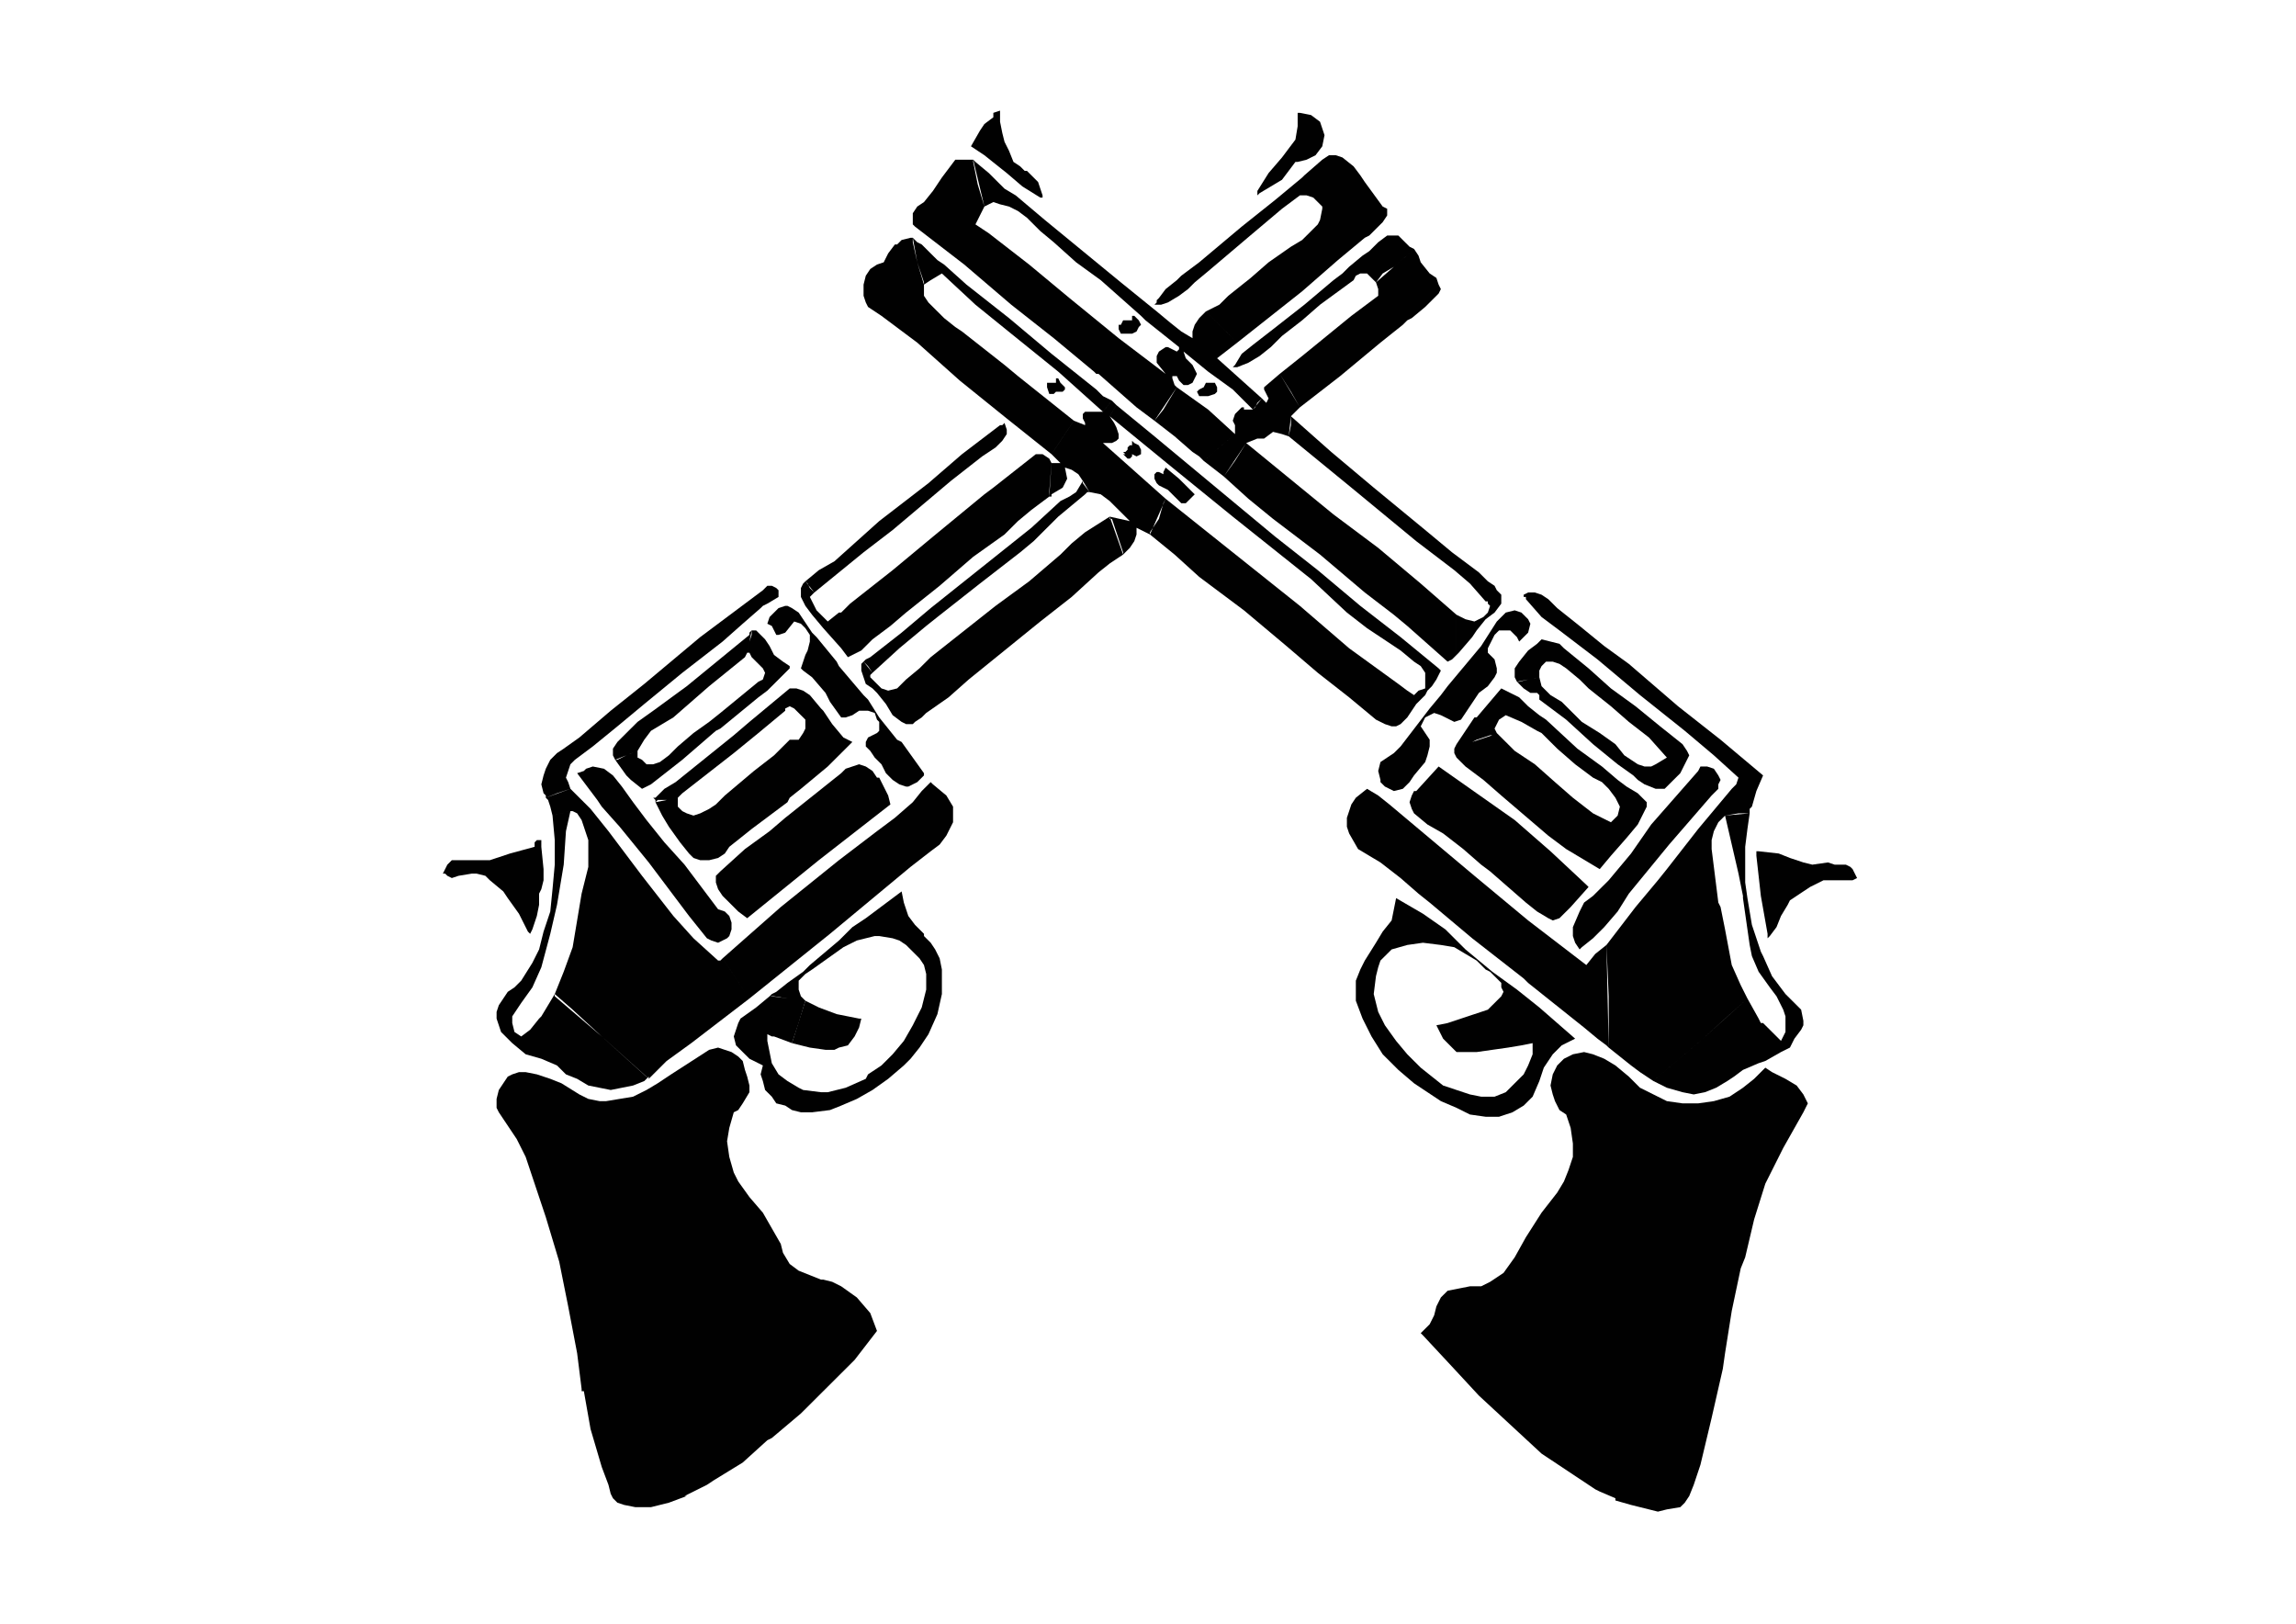 <?xml version="1.0" encoding="utf-8"?>
<!-- Generator: Adobe Illustrator 16.0.0, SVG Export Plug-In . SVG Version: 6.00 Build 0)  -->
<!DOCTYPE svg PUBLIC "-//W3C//DTD SVG 1.1 Tiny//EN" "http://www.w3.org/Graphics/SVG/1.1/DTD/svg11-tiny.dtd">
<svg version="1.1" baseProfile="tiny" id="Layer_1" xmlns="http://www.w3.org/2000/svg" xmlns:xlink="http://www.w3.org/1999/xlink"
	 x="0px" y="0px" width="841.89px" height="595.28px" viewBox="0 0 841.89 595.28" xml:space="preserve">
<g>
	<polygon fill-rule="evenodd" fill="#010101" points="476.642,41.37 475.821,41.37 475.821,46.278 475.001,51.185 472.54,54.456 
		470.079,57.728 465.155,63.453 461.052,69.996 461.052,71.632 461.052,71.632 461.872,70.814 465.976,68.36 470.079,65.907 
		472.54,62.635 475.001,59.363 475.821,59.363 479.104,58.546 482.385,56.91 484.848,53.639 485.668,49.549 484.848,47.095 
		484.025,44.642 480.744,42.188 480.744,42.188 476.642,41.37 	"/>
	<path fill-rule="evenodd" fill="#010101" d="M564.435,256.474l9.847,7.361l9.846,8.997l9.025,7.361l5.743,4.089l1.641,1.636
		l2.463,1.636l4.102,1.636h1.641h1.641l2.462-2.454l3.281-3.271l2.463-4.907l0.82-1.636l-0.82-1.637l-1.642-2.453l-4.103-3.271
		l-4.103-3.271l-9.025-7.361l-9.025-6.542l-8.204-7.361l-9.025-7.361l-1.643-1.636l-3.281-0.818l-3.282-0.817l-1.641,1.636
		l-3.281,2.453l-3.283,4.089l-1.641,2.454v3.271l0.82,1.636l0,0h0.82l3.283-0.818l4.102-0.817v-2.454l0.82-1.636l1.642-1.636l0,0
		l0,0h2.461l2.461,0.818l2.463,1.636l4.922,4.089l3.283,3.272l8.204,6.542l6.564,5.726l7.385,5.725l6.563,7.361l0,0l-4.103,2.454
		l-1.641,0.818h-2.461l-2.463-0.818l-4.923-3.271l0,0l-3.282-4.09l-5.743-4.09l-6.564-4.089l-4.922-4.908l-2.463-2.453l-4.102-2.454
		L564.435,256.474L564.435,256.474z M568.537,254.838l-3.282-3.271l-0.82-3.271l-8.205,1.636l2.463,2.454l2.461,1.636h2.461
		l0.82,0.817v1.636L568.537,254.838L568.537,254.838z"/>
	<path fill-rule="evenodd" fill="#010101" d="M382.286,72.45L382.286,72.45L382.286,72.45L382.286,72.45L382.286,72.45z
		 M364.235,41.37L364.235,41.37v1.636l0,0l-3.282,2.454l-1.641,2.454l-3.282,5.725l4.923,3.271l8.205,6.543l5.744,4.907l6.563,4.089
		h0.821v-0.818l-0.821-2.454l-0.82-2.454l-4.103-4.09h-0.82l-1.642-1.636l-2.461-1.636l-1.642-4.089l-1.641-3.271l-0.82-3.271
		l-0.821-4.089V41.37l0,0v-0.817L364.235,41.37L364.235,41.37L364.235,41.37L364.235,41.37z"/>
	<path fill-rule="evenodd" fill="#010101" d="M298.595,217.215l9.026-7.36l9.025-7.361l10.667-8.179l10.667-8.997l10.666-8.997
		l11.487-8.997l4.923-3.271l2.461-2.454l1.641-2.454v-1.636l0,0l-0.82-2.453l0,0l-0.82,0.817l0,0h-0.821l-13.948,10.632
		l-12.308,10.633l-18.051,13.904l-8.205,7.361l-8.205,7.361l-5.743,3.271l-4.923,4.09L298.595,217.215L298.595,217.215z
		 M295.313,213.126l-0.82,0.817l-0.82,1.636v3.271l1.641,3.271l2.462,3.271l4.102,4.907l6.564,7.361l2.461,3.271l4.923-2.454
		l4.103-4.089l6.564-4.907l5.743-4.908l12.307-9.814l12.308-10.633l11.487-8.179l4.923-4.908l4.923-4.089l3.282-2.454l3.282-2.453
		l0.82-12.268l-0.82-1.637l-2.461-1.636h-2.461l-15.589,12.269l-3.282,2.454l-18.871,15.54l-14.769,12.268l-15.589,12.268
		l-3.282,3.271h-0.82l-4.104,3.272l-4.102-4.09l0,0l-2.461-4.907l0.82-0.818l0.82-0.818l-1.641-1.635l-0.821-1.636L295.313,213.126
		L295.313,213.126L295.313,213.126z M316.646,242.57l-0.82,0.818v2.453l0.82,2.454l0.82,2.453l2.462,1.637l1.641,1.636l3.282,4.089
		l2.462,4.089l3.282,2.454l1.641,0.817h2.461l0.821-0.817l2.461-1.636l1.641-1.636l8.205-5.725l7.385-6.544l13.128-10.632
		l13.128-10.632l11.487-8.997l9.846-8.997l4.102-3.271l4.923-3.272l-4.923-13.904l-9.025,5.726l-4.923,4.089l-4.103,4.089
		l-11.487,9.815l-12.307,8.997l-23.795,18.812l-4.102,4.089l-4.923,4.089l-0.82,0.818l-2.462,2.454l-3.282,0.817l-2.461-0.817
		l-1.641-1.637l-2.461-2.453v-0.818l0.82-0.817l-1.642-2.454l-0.82-0.817L316.646,242.57L316.646,242.57L316.646,242.57z
		 M397.055,176.321l-2.462,4.089l-2.461,1.636l-3.282,1.636l-10.667,9.814l-12.307,9.814l-12.307,9.815l-12.308,9.814l-10.666,8.997
		l-11.487,8.997l-1.642,0.818l-0.82,0.817l3.282,4.09l9.845-8.997l9.846-8.179l4.103-3.272l15.589-12.268l14.769-11.45l4.924-4.089
		l9.025-8.997l4.923-4.089l4.923-4.09l0.82-0.818h0.82L397.055,176.321L397.055,176.321z M411.823,166.506l0.82,0.818l0.821,0.817
		h0.82l0.82-0.817v-0.818l1.641,0.818l1.641-0.818v-1.636l-0.82-1.636l-1.641-0.817l-0.821-0.818l0,0v0.818v0.817l0,0h-0.82
		l-0.82,0.818v0.817l0,0l-0.821,0.818h-0.82l0.82,0.817H411.823L411.823,166.506z M406.9,152.603l22.974,18.811l22.153,17.994
		l28.717,22.901l13.129,12.268l7.384,5.726l7.385,4.907l4.922,3.271l4.924,4.089l2.461,1.636l1.642,2.454v3.271v2.454l-2.462,0.817
		l-1.641,1.636h4.103l0.82-1.636l1.641-1.636l1.641-2.454l1.641-3.271l-0.82-0.817l-13.948-11.451l-14.769-11.45l-15.59-13.086
		l-15.589-12.268L452.848,184.5l-14.77-12.268l-14.769-12.269l-13.948-11.45L406.9,152.603L406.9,152.603z M421.669,195.951
		l9.025,7.361l9.026,8.179l16.409,12.268l15.59,13.086l11.485,9.815l11.488,8.997l4.923,4.089l4.922,4.089l3.283,1.636l2.461,0.818
		h1.641l1.641-0.818l1.643-1.636l0,0l0.82-0.818l3.281-4.907l3.282-3.271h-0.82h-1.642h-1.641l-2.461-1.636l-3.283-2.454
		l-9.025-6.543l-9.024-6.542l-18.052-15.54l-24.614-19.629l-24.614-19.629L421.669,195.951L421.669,195.951z M423.31,173.868v0.818
		v0.818l0.82,1.636l0.821,0.818l3.282,1.636l4.923,4.907h0.82h0.82l1.641-1.636l0.82-0.817l0,0l0.82-0.818l-0.82-0.818l0,0
		l-4.923-4.907l-4.922-4.09l-0.82,1.636v0.818l-1.642-0.818h-0.821L423.31,173.868L423.31,173.868L423.31,173.868z M384.747,182.047
		h0.82v-0.818l4.103-2.454l0.82-1.636l0.82-1.636l-0.82-4.09l2.461,0.818l2.461,1.636l1.642,2.454v0.818l2.461,3.271l4.103,0.818
		l3.282,2.454l3.282,3.271l4.103,4.089l-7.385-1.636v0.818h0.82l4.103,12.268v0.818l0,0l0.82-0.818l1.641-1.636l1.641-2.454
		l0.82-2.454v-2.454l4.923,2.454v-0.818l1.641-2.454l1.642-2.453l1.642-5.726l0.82-1.636l-22.974-20.447h3.281l1.642-0.818
		l0.82-0.817v-1.636l-0.82-2.454l-0.82-1.635l-1.642-2.454l2.462-4.089l-1.642-1.637l-3.281,4.09h-3.282h-1.642h-1.641l-0.82,0.818
		v1.636l0.82,1.636v1.635v-0.818l-4.103-1.636l-8.206,12.268l3.282,3.272h-3.282l-0.82,10.632V182.047L384.747,182.047
		L384.747,182.047z M383.926,141.97l0.82,2.454l0,0h1.642l0.82-0.818h0.82h1.641l0.82-0.817v-0.818l-1.641-1.636l0,0l-0.82-1.636
		h-0.82v0.818v0.817h-0.82h-0.821h-0.82h-0.82V141.97L383.926,141.97L383.926,141.97z M407.72,146.877l-3.281-1.636l-2.461-2.453
		l-16.411-13.086l-15.589-13.086l-15.589-12.268l-8.205-7.361l-2.461-1.636l-4.103-4.089l-0.82-0.818l0,0v1.636v5.725v6.544
		l2.461-1.636l0,0l4.103-2.454l0,0l12.308,11.451l13.127,10.632l17.23,13.905l16.41,14.722L407.72,146.877L407.72,146.877z
		 M334.697,87.171v1.636l1.641,7.361l2.461,7.361v0.818l0,0v-0.818v-5.726v-7.36l-0.82-0.818l-1.641-0.818l-0.82-0.817l0,0
		L334.697,87.171L334.697,87.171L334.697,87.171z M330.595,87.99l-1.642,1.636h-0.82l-2.462,3.271l-1.641,3.271l-2.461,0.818
		l-2.461,1.636l-1.642,2.453l-0.82,3.272v4.089l0.82,2.454l0.82,1.636l2.462,1.636l2.461,1.636l6.563,4.907l6.564,4.907
		l15.589,13.905l17.23,13.904l16.41,13.085l8.206-12.268l-20.513-16.357l-4.923-4.089l-15.589-12.269l-2.462-1.636l-4.103-3.271
		l-3.282-3.272l-2.462-2.453l-1.641-2.454v-1.636v-2.453l0,0l-2.461-8.179l-1.641-8.997h-0.82l0,0L330.595,87.99L330.595,87.99
		L330.595,87.99z"/>
	<path fill-rule="evenodd" fill="#010101" d="M317.466,260.563h0.82l2.462,0.818l0.82,2.454l0,0l0.82,0.818v1.636v1.636l-0.82,0.817
		l-1.641,0.818l0,0l-1.642,0.817l-0.82,1.636v1.637l1.642,1.635l1.641,2.454l2.461,2.454l1.641,3.271l2.462,2.454l2.461,1.636
		l2.462,0.817h0.82l1.641-0.817l1.641-0.818l2.461-2.454v-0.818l-8.205-11.451l-1.642-0.817l-6.564-8.179l-4.103-6.543l-1.641-1.636
		l-9.025-10.633l-0.821-1.636l-7.384-8.997l-1.641-1.636l-4.923-7.361l-2.462-1.636l-1.641-0.817h-0.82l-2.461,0.817l-2.462,2.454
		l-0.82,0.817l-0.821,2.454l0,0l1.642,0.818l0.82,1.636l0.82,1.636h0.821l2.461-0.818l0,0l3.282-4.089l2.462,0.817l1.641,1.636
		l1.642,2.454v2.453l-0.821,3.271l-0.82,1.636l-0.82,2.453l-0.82,2.454l0.82,0.817l3.282,2.454l4.922,5.726l1.642,3.271l4.103,5.725
		h0.82h0.82l2.461-0.818l2.462-1.636H317.466L317.466,260.563z M336.338,286.736L336.338,286.736L336.338,286.736L336.338,286.736z"
		/>
	
		<polyline fill="none" stroke="#010101" stroke-width="0" stroke-linecap="round" stroke-linejoin="round" stroke-miterlimit="10" points="
		305.979,259.746 302.697,263.017 300.236,266.289 298.595,271.196 298.595,275.285 247.724,313.727 	"/>
	<polygon fill-rule="evenodd" fill="#010101" points="214.904,281.829 214.084,282.646 211.623,283.464 219.008,293.279 
		220.648,295.733 227.212,303.093 237.879,316.181 242.802,322.724 247.724,329.267 252.648,335.809 255.93,339.898 
		259.211,343.988 260.853,344.806 263.314,345.623 263.314,345.623 264.955,344.806 266.596,343.988 267.417,343.171 
		268.237,340.717 268.237,338.263 267.417,335.809 265.775,334.174 263.314,333.355 251.006,316.998 243.622,308.818 
		237.058,300.641 232.135,294.097 228.033,288.372 224.75,284.282 221.469,281.829 217.366,281.011 214.904,281.829 	"/>
	<polygon fill-rule="evenodd" fill="#010101" points="264.955,328.448 265.775,329.267 270.699,334.174 273.98,336.627 
		300.236,315.361 326.492,294.915 325.671,291.643 324.03,288.372 322.389,285.1 322.389,285.1 321.569,285.1 321.569,285.1 
		319.928,282.646 317.466,281.011 315.005,280.193 312.543,281.011 310.082,281.829 308.441,283.464 304.339,286.736 
		296.133,293.279 287.929,299.822 282.186,304.729 273.16,311.272 264.135,319.452 262.493,321.087 262.493,323.541 
		263.314,325.995 264.955,328.448 264.955,328.448 	"/>
	<path fill-rule="evenodd" fill="#010101" d="M250.186,290.826l18.871-14.722l9.026-7.361l9.846-8.179l0,0v-0.818l1.641-0.818
		l1.641,0.818l2.462,2.454l1.641,1.636v1.636v1.636l-0.82,1.636l-1.641,2.454h-3.282l-5.744,5.726l-7.384,5.725l-10.667,8.997
		l-3.282,3.271l-2.461,1.636l-3.282,1.636l-2.461,0.817l-2.462-0.817l-1.641-0.818l-1.641-1.636v-1.636v-1.636l-8.206,1.636
		l2.462,4.907l2.461,4.089l4.103,5.726l3.282,4.091l1.641,1.635l2.461,0.817h3.282l3.282-0.817l2.461-1.635l1.641-2.454l8.205-6.543
		l6.564-4.908l6.563-4.907l0.821-1.636l4.103-3.271l9.845-8.179l9.026-8.997l-3.282-1.636l-4.103-4.907l-3.282-4.907l-0.82-0.818
		l-4.102-4.907l-2.462-1.636l-2.462-0.817h-2.461l-14.769,12.268l-5.744,4.907l-21.333,17.175L250.186,290.826L250.186,290.826z
		 M247.724,286.736l-4.102,2.454l-3.282,3.271h-0.82l0.82,0.817v0.818l0,0l0.821-0.818h3.281l4.103-0.817l0.82-0.818l0.82-0.817
		L247.724,286.736L247.724,286.736z"/>
	<path fill-rule="evenodd" fill="#010101" d="M275.622,231.12l-0.82,0.817v0.818l-22.975,18.811l-12.307,8.997l-5.743,4.09
		l-5.744,5.725l-1.641,1.636l-1.642,2.454v2.454l0.82,1.636l0,0h0.821l3.281-1.636l4.103-1.637l2.461-4.089l2.462-3.271l4.103-2.454
		l4.102-2.454l6.564-5.725l6.564-5.726l13.127-10.632l0,0l0.82-1.636l0.821-4.09l0.82-2.453V231.12L275.622,231.12L275.622,231.12z
		 M273.98,239.299h0.821l0.82,1.636l3.282,3.271l0.82,0.818l0.82,1.636l-0.82,2.453l-1.641,0.818l-13.948,11.45l-4.103,3.272
		l-5.744,4.089l-5.743,4.908l-3.282,3.271l-3.282,2.453l-2.462,0.818h-2.462l-1.641-1.635l-1.641-0.818v-1.636v-0.818l-8.206,3.272
		l4.103,5.725l1.642,1.636l4.102,3.271l3.282-1.636l11.487-8.997l12.307-10.633l1.642-0.818l13.948-11.45l3.281-2.454l8.206-8.179
		v-0.818l-2.461-1.636l-3.282-2.453l-1.641-3.272l-1.642-2.453l-1.641-1.636l-1.641-1.636h-0.82h-0.82L273.98,239.299
		L273.98,239.299z"/>
	<path fill-rule="evenodd" fill="#010101" d="M194.393,342.352L194.393,342.352L194.393,342.352L194.393,342.352z M173.06,320.27
		h1.641l3.282,0.817l1.641,1.637l4.923,4.089l1.641,2.454l4.103,5.725l3.282,6.543l0.82,0.817l0.82-1.635l1.642-4.908l0.82-4.089
		v-4.09l0.82-1.635l0.82-3.271v-4.091l-0.82-8.178v-2.454h-0.82h-0.82l-0.821,0.817v1.637l-9.025,2.454l-7.385,2.452h-3.282h-4.923
		h-3.282h-2.461l-1.641,1.637l-0.82,1.635l-0.821,1.637l0,0h0.821l0.82,0.817l1.641,0.819l2.461-0.819L173.06,320.27L173.06,320.27z
		"/>
	<path fill-rule="evenodd" fill="#010101" d="M202.597,299.004l0.82,8.997v8.997l-0.82,8.997l-0.82,8.179l-2.461,7.36l-1.641,6.543
		l-2.462,4.908l-4.103,6.543l-2.461,2.454l-2.461,1.635l-1.641,2.454l-1.641,2.454l-0.82,2.453v2.453l0.82,2.454l0.82,2.453
		l4.103,4.09l4.923,4.09l5.743,1.635l5.744,2.454l1.641,1.637l1.641,1.635l4.103,1.637l4.103,2.452l4.103,0.819l4.102,0.817
		l4.103-0.817l4.103-0.819l4.102-1.635l1.642-1.637v0.819l-0.821-0.819l-16.409-14.721l-10.667-9.815l-6.564-5.726l-4.922,8.18
		l-0.82,0.817l-3.282,4.09l-3.282,2.454l-2.461-1.637l-0.82-3.271v-2.454l1.641-2.454l1.641-2.453l4.103-5.725l3.282-7.362
		l3.282-12.269l2.462-10.632l2.461-14.722l0.82-12.269l1.642-7.361L202.597,299.004L202.597,299.004z M274.801,366.071l29.538-23.72
		l14.769-12.268l14.769-12.269l7.384-5.726l3.282-2.454l2.461-3.271l2.462-4.906v-2.454v-2.454v-0.817l-2.462-4.09l0,0l-4.922-4.089
		l-0.821-0.818l-3.281,3.271l-3.282,4.09l-6.564,5.725l-6.564,4.907l-13.948,10.632l-21.333,17.177l-21.333,18.811L274.801,366.071
		L274.801,366.071z M209.162,289.19l-0.821-2.454l-0.821-1.636l0.821-2.454l0.821-2.454l1.641-1.635l6.564-4.907l9.026-7.361
		l9.845-8.179l13.949-11.45l14.769-11.451l7.384-6.543l6.564-5.726l0.82-0.817l1.641-0.818l4.104-2.453v-0.818v-1.636l0,0
		l-0.821-0.818l-1.641-0.818h-1.642l-0.82,0.818l-0.82,0.818l-22.974,17.175l-20.513,17.175l-12.307,9.815l-11.487,9.814
		l-5.744,4.09l-2.461,1.636l-2.462,2.454l-1.641,3.271l-0.821,2.454l-0.82,3.272l0.82,3.271l0.821,0.817v0.818L209.162,289.19
		L209.162,289.19z M274.801,366.071l-4.924-7.36l-4.922-7.362l-0.82,0.817h-0.82l-9.026-8.178l-7.385-8.18l-11.487-14.722
		l-12.307-16.357l-6.564-8.179l-7.384-7.36l0,0l-4.923,1.636l-4.103,1.636l0,0l0.82,0.817l0.82,2.454l0.82,3.271l3.282-0.817
		l3.282-0.818h0.82l1.641,0.818l1.641,2.454l2.462,7.36v4.908v4.906l-2.462,9.814l-1.641,9.815l-1.641,9.814l-3.282,8.997
		l-3.282,8.178v0.819l17.231,14.722l17.23,15.54l6.563-6.545l9.026-6.542L274.801,366.071L274.801,366.071z"/>
	<polygon fill-rule="evenodd" fill="#010101" points="192.752,393.062 190.29,393.062 187.829,393.879 186.188,394.696 
		184.546,397.15 182.906,399.604 182.085,402.876 182.085,406.147 182.906,407.784 184.546,410.236 189.47,417.598 192.752,424.141 
		195.213,431.501 200.136,446.224 205.059,462.582 208.341,478.939 211.623,496.115 213.264,509.201 213.264,510.019 
		214.084,510.019 216.546,523.924 220.648,537.827 223.11,544.37 223.93,547.642 224.75,549.277 226.392,550.913 228.853,551.731 
		232.956,552.549 236.237,552.549 238.699,552.549 245.263,550.913 251.827,548.46 251.006,548.46 259.211,544.37 261.673,542.734 
		272.339,536.191 281.364,528.013 283.006,527.195 293.672,518.198 303.518,508.384 313.364,498.568 321.569,487.937 
		319.108,481.394 314.184,475.668 308.441,471.579 305.159,469.942 301.877,469.125 301.877,469.125 301.057,469.125 
		296.955,467.488 292.852,465.854 289.57,463.399 287.108,459.311 286.288,456.038 283.006,450.313 279.724,444.589 
		274.801,438.863 270.699,433.138 269.057,429.866 267.417,424.141 266.596,418.416 267.417,413.508 269.057,407.784 
		270.699,406.965 272.339,404.513 274.801,400.422 274.801,397.968 273.98,394.696 273.98,394.696 273.16,392.244 272.339,388.971 
		270.699,387.336 268.237,385.7 265.775,384.882 263.314,384.064 260.032,384.882 246.083,393.879 241.161,397.15 237.058,399.604 
		232.135,402.059 227.212,402.876 222.289,403.693 219.828,403.693 215.726,402.876 212.443,401.239 205.879,397.15 
		201.777,395.516 196.854,393.879 192.752,393.062 	"/>
	<path fill-rule="evenodd" fill="#010101" d="M282.186,365.254l-4.923,4.089l-5.743,4.089l-0.82,1.637l-0.821,2.453l-0.82,2.454
		l0.82,3.271l2.462,2.453l2.462,2.453l4.922,2.454l-0.82,3.271l0.82,2.454l0.82,3.271l2.462,2.454l1.641,2.454l3.282,0.817
		l2.461,1.635l3.282,0.819h4.103l6.564-0.819l4.103-1.635l5.743-2.454l5.744-3.271l5.743-4.089l5.744-4.908l2.461-2.454l3.282-4.089
		l3.282-4.907l3.282-7.36l1.641-7.362v-4.906v-4.089l-0.821-4.091l-1.641-3.271l-1.642-2.454l-2.461-2.452v-0.819l-3.282-3.271
		l-2.462-3.271l-1.641-4.907l-0.82-4.089l0,0l0,0l-13.128,9.814l-4.923,3.271l-4.922,4.907l-10.667,8.997l-2.462,2.454l-5.744,4.089
		l0,0l0,0l-4.103,3.271l-1.641,0.817l0,0L282.186,365.254L282.186,365.254h1.641l4.923,0.817L282.186,365.254L282.186,365.254z
		 M322.389,343.171l4.923,0.817l2.461,0.817l2.462,1.637l4.103,4.089l0.82,0.817l1.641,2.454l0.82,3.271v2.454v3.271l-1.641,6.543
		l-2.461,4.907l-0.821,1.636l-3.282,5.725l-4.103,4.908l-4.103,4.089l-4.923,3.271l-0.82,1.637l-7.384,3.271l-6.564,1.635h-2.461
		l-6.564-0.817l-1.641-0.817l-4.103-2.454l-3.281-2.454l-2.462-4.089l-0.82-4.09l-0.821-4.09v-2.453l1.642,0.818l0,0h0.82
		l5.744-6.544l5.743-6.543l-1.641-1.635l-0.82-2.454v-3.271l2.461-2.454l2.462-1.635l5.743-4.091l5.744-4.089l4.922-2.454
		l6.564-1.635H322.389L322.389,343.171z"/>
	<polygon fill-rule="evenodd" fill="#010101" points="282.186,365.254 283.006,372.614 283.826,379.976 290.39,382.429 
		292.852,375.068 295.313,366.889 282.186,365.254 	"/>
	<polygon fill-rule="evenodd" fill="#010101" points="290.39,382.429 296.955,384.064 302.697,384.882 304.339,384.882 
		305.979,384.882 307.621,384.064 310.902,383.247 313.364,379.976 315.005,376.703 315.826,373.432 315.826,373.432 
		315.005,373.432 310.902,372.614 306.8,371.797 300.236,369.343 295.313,366.889 290.39,382.429 	"/>
	<polygon fill-rule="evenodd" fill="#010101" points="520.948,488.754 521.77,489.571 532.436,501.022 542.281,511.655 
		553.769,522.287 565.255,532.92 575.102,539.463 584.947,546.006 586.588,546.824 592.331,549.277 592.331,550.096 
		598.075,551.731 604.64,553.366 607.921,554.186 611.203,553.366 616.125,552.549 617.768,550.913 619.408,548.46 621.049,544.37 
		623.51,537.01 627.613,519.833 631.715,501.84 632.535,496.115 634.997,480.574 638.279,465.035 639.92,460.946 643.202,447.041 
		647.304,433.955 653.868,420.869 661.253,407.784 662.073,406.147 662.895,404.513 662.073,402.876 661.253,401.239 
		658.791,397.968 654.688,395.516 649.767,393.062 647.304,391.425 643.202,395.516 639.1,398.787 634.177,402.059 628.434,403.693 
		622.689,404.513 616.946,404.513 611.203,403.693 606.28,401.239 601.356,398.787 597.255,394.696 592.331,390.607 
		588.229,388.153 584.127,386.519 580.844,385.7 576.742,386.519 573.461,388.153 570.998,390.607 569.357,393.879 568.537,397.968 
		569.357,401.239 570.178,403.693 571.818,406.965 574.281,408.602 575.922,413.508 576.742,419.233 576.742,424.141 
		575.102,429.049 573.461,433.138 570.998,437.227 565.255,444.589 559.513,453.585 555.409,460.946 551.307,466.671 
		548.845,468.307 546.384,469.942 543.102,471.579 539,471.579 534.896,472.396 530.795,473.214 528.332,475.668 526.691,478.939 
		525.871,482.211 524.23,485.482 521.77,487.937 520.948,488.754 520.948,488.754 	"/>
	<path fill-rule="evenodd" fill="#010101" d="M547.204,356.257l-9.845-8.18l-7.385-7.36l-8.205-5.726l-9.847-5.725l-0.82,4.089
		l-0.82,4.09l-3.281,4.089l-2.463,4.089l-4.102,6.543l-1.642,3.273l-1.641,4.089v3.271v4.089l2.462,6.543l3.281,6.544l4.104,6.543
		l5.742,5.726l5.744,4.906l4.923,3.271l4.922,3.271l5.744,2.454l4.924,2.454l5.743,0.817h4.922l4.924-1.635l4.104-2.454l3.281-3.271
		l2.461-5.726l1.641-4.908l3.282-4.906l3.281-3.271l4.924-2.454l-13.128-11.45l-8.205-6.543L547.204,356.257L547.204,356.257z
		 M544.743,355.439l1.641,0.817l1.641,1.635l2.462,2.454v1.637l0.82,1.635l-0.82,1.637l-1.642,1.635l-3.281,3.271l-4.923,1.637
		l-4.924,1.635l-4.922,1.637l-4.104,0.817l2.463,4.907l3.281,3.271l1.641,1.636h2.463h4.922l5.743-0.818l5.744-0.817l4.922-0.817
		l4.104-0.818v4.09l-1.641,4.089l-1.641,3.271l-3.283,3.271l-3.281,3.271l-4.104,1.637h-4.923L539,401.239l-4.924-1.635
		l-4.922-1.637l-4.104-3.271l-4.103-3.271l-4.922-4.906l-4.104-4.908l-4.102-5.725l-2.463-4.907l-1.641-6.544l0.82-6.543l0.82-3.271
		l0.82-2.454l2.463-2.452l1.641-1.637l5.744-1.635l5.743-0.819l6.563,0.819l4.924,0.817l4.104,2.454l4.102,2.452L544.743,355.439
		L544.743,355.439z"/>
	
		<polyline fill="none" stroke="#010101" stroke-width="0" stroke-linecap="round" stroke-linejoin="round" stroke-miterlimit="10" points="
		566.075,370.979 577.563,361.982 599.716,362.8 612.844,336.627 586.588,307.184 574.281,300.641 566.075,310.455 	"/>
	<path fill-rule="evenodd" fill="#010101" d="M518.487,290.007l-0.82,1.636l-0.82,2.454l0.82,2.453l0.82,1.636l4.923,4.089
		l5.744,3.271l7.385,5.726l6.563,5.726l3.282,2.454l13.129,11.449l4.102,3.272l4.103,2.453l1.641,0.818l2.461-0.818l2.463-2.453
		l1.641-1.636l6.564-7.36l-0.82-0.819l-13.129-12.269l-13.128-11.449l-13.948-9.815l-13.949-9.815l0,0l-8.204,8.997H518.487
		L518.487,290.007L518.487,290.007z M582.486,325.178L582.486,325.178L582.486,325.178L582.486,325.178z"/>
	<path fill-rule="evenodd" fill="#010101" d="M533.256,274.468v1.636l0.82,1.636l1.641,1.636l1.643,1.636l6.563,4.908l6.563,5.725
		l17.23,14.721l6.564,4.908l12.307,7.36l4.103-4.906l5.744-6.543l4.102-4.908l3.283-6.542v-1.636l-1.643-1.636l-1.641-1.636
		l-4.102-2.454l-3.282-2.453l-5.744-4.908l-9.025-6.543l-11.486-10.633l-2.462-1.636l-4.102-3.271l-3.283-3.271l-3.281-1.636
		l-3.282-1.636l0,0l-9.025,10.632h-0.82l-3.281,4.908l-3.283,4.907L533.256,274.468L533.256,274.468L533.256,274.468z
		 M552.128,262.199L552.128,262.199l5.742,2.454l5.744,3.271l1.641,0.817l5.743,5.726l6.564,5.725l6.564,4.907l3.281,1.636
		l2.462,2.454l2.461,3.271l0.821,1.636l0.82,1.636l-0.82,3.271l-2.462,2.454l-3.282-1.636l-3.281-1.636l-7.385-5.725l-6.564-5.726
		l-7.384-6.543l-7.385-4.908l-6.564-6.543l-1.641,0.818l1.641-0.818l-0.82-1.636l0.82-1.636l0.82-1.636L552.128,262.199
		L552.128,262.199L552.128,262.199z M547.204,269.561l-7.384,2.453l1.641-0.817l4.923-1.636H547.204L547.204,269.561z"/>
	<polygon fill-rule="evenodd" fill="#010101" points="624.33,281.011 623.51,281.011 622.689,282.646 605.46,302.275 
		598.075,312.909 589.87,322.724 584.127,328.448 580.844,330.901 579.203,334.174 576.742,339.898 576.742,343.171 
		577.563,345.623 579.203,348.077 579.203,348.077 580.023,347.26 584.127,343.988 588.229,339.898 593.152,334.174 597.255,327.63 
		604.64,318.633 612.023,309.636 627.613,291.643 628.434,290.826 630.074,289.19 630.074,287.554 630.895,285.918 630.074,284.282 
		628.434,281.829 628.434,281.829 625.973,281.011 625.15,281.011 625.15,281.011 624.33,281.011 	"/>
	<path fill-rule="evenodd" fill="#010101" d="M644.843,312.09h-0.82v1.637l0.82,7.36l0.82,7.361l2.463,13.903v1.637l0,0l0.82-0.817
		l2.461-3.272l1.641-4.09l0,0l2.462-4.089l0.82-1.636l2.461-1.636l0,0l4.924-3.271l4.922-2.454h3.283h2.461h0.82h4.103l1.642-0.817
		l-1.642-3.273l-0.82-0.817l-1.642-0.817h-4.102l-2.461-0.817l-5.744,0.817l-3.282-0.817l-4.923-1.637l-4.103-1.635L644.843,312.09
		L644.843,312.09z M680.945,321.906L680.945,321.906L680.945,321.906L680.945,321.906L680.945,321.906z"/>
	<path fill-rule="evenodd" fill="#010101" d="M589.05,346.442l-4.103,3.271l-3.281,4.089l-21.333-16.357l-19.692-16.358
		l-15.59-13.086l-15.589-13.086l-4.104-3.271l-4.102-2.453l0,0l-4.103,3.271l0,0l-1.641,2.453l-0.82,2.454l-0.82,2.454v3.271
		l0.82,2.454l3.281,5.726l4.103,2.454l4.102,2.454l7.385,5.726l6.564,5.724l4.103,3.271l15.59,13.087l18.872,14.723l1.641,1.635
		l20.511,16.357l4.924,4.09l3.282,2.454l0.82,0.817L589.05,346.442L589.05,346.442z M606.28,396.333l1.641,0.817l3.282,1.637
		l5.743,1.635l4.103,0.817l4.102-0.817l4.104-1.635l4.103-2.454l2.461-1.637l3.282-2.452l5.743-2.454l2.461-0.819l5.744-3.271
		l3.282-1.636l1.641-3.271l2.462-3.271l0.82-1.636v-1.636l-0.82-4.09l-3.282-3.271l-2.462-2.454l-4.922-6.543l-3.283-7.36
		l-0.82-1.637l-3.281-9.814l-1.641-9.813l-0.821-5.726v-6.543v-6.543l0.821-6.543l0.82-5.726l-9.026,0.817l2.462,10.632
		l2.462,10.634l1.641,8.179v0.818l0.82,5.725l1.642,11.451l0.82,4.089l2.461,5.726l4.104,5.726l2.461,3.271l2.461,4.906l0.82,2.454
		v2.454v3.271l-1.641,3.271l-6.564-6.542h-0.82l-0.82-1.637l-4.102-7.36l-8.206,7.36l-9.025,8.179l-16.409,13.905L606.28,396.333
		L606.28,396.333L606.28,396.333z M642.382,295.733l1.641-5.726l2.461-5.725l-15.589-13.086l-15.59-12.269l-18.05-15.54
		l-9.025-6.543l-9.026-7.36l-8.205-6.544l-3.281-3.271l-2.462-1.636l-2.461-0.818h-1.641h-0.82l-1.641,0.818l0,0v0.818h0.82v0.818
		l5.742,6.542l6.563,4.908l13.949,10.632l15.589,13.086l16.411,13.086l10.666,8.997l9.025,8.178l-0.82,2.454l-1.642,1.636
		L642.382,295.733L642.382,295.733z M606.28,396.333l0.82-0.817l16.409-13.905l17.231-15.539l-2.462-4.908l-3.282-7.36
		l-2.462-13.086l-1.641-8.179l-0.82-1.637l-0.82-6.543l-0.82-6.543l-0.82-6.543v-3.271l0.82-3.271l1.641-3.271l2.461-2.454
		l4.924-0.817h4.103v-1.636l0.82-0.817l-7.385-6.543l-12.308,14.722l-11.486,14.721l-3.282,4.091l-8.205,9.814l-10.666,13.904l0,0
		l0.82,18.812v18.811l8.205,6.543l3.281,2.454L606.28,396.333L606.28,396.333L606.28,396.333z"/>
	<polygon fill-rule="evenodd" fill="#010101" points="507.821,288.372 509.462,289.19 511.103,290.007 511.103,290.007 
		514.386,289.19 516.847,286.736 518.487,284.282 522.59,279.375 523.41,276.922 524.23,273.65 524.23,271.196 522.59,268.742 
		520.948,266.289 521.77,264.653 522.59,263.017 524.23,262.199 525.871,261.381 528.332,262.199 529.975,263.017 531.615,263.835 
		533.256,264.653 533.256,264.653 535.717,263.835 542.281,254.021 545.563,251.567 548.024,248.295 548.845,246.66 
		548.845,245.024 548.024,241.752 545.563,239.299 545.563,237.663 546.384,236.027 547.204,234.392 548.024,232.756 
		549.665,231.12 550.486,231.12 552.128,231.12 553.769,231.12 554.589,231.938 556.229,233.573 557.05,235.209 557.87,234.392 
		560.333,231.938 560.333,231.938 561.153,228.666 560.333,227.03 559.513,226.212 557.87,224.576 555.409,223.759 555.409,223.759 
		552.128,224.576 549.665,227.03 548.845,227.849 543.102,236.845 539,241.752 530.795,251.567 528.332,254.838 524.23,259.746 
		513.563,273.65 511.103,276.104 508.642,277.739 506.179,279.375 505.358,282.646 506.179,285.918 506.179,286.736 
		507.821,288.372 507.821,288.372 	"/>
	<path fill-rule="evenodd" fill="#010101" d="M356.85,58.546v0.817l1.641,8.179l2.461,8.179l1.641-0.818l1.642-0.818l2.461,0.818
		l3.282,0.818l3.282,1.636l3.282,2.454l4.923,4.907l4.923,4.089l8.205,7.361l9.025,6.543l7.384,6.543l7.384,6.543l1.642,1.635
		l12.307,9.815l0.821-5.726l-4.103-3.271l-4.924-4.089l-13.127-10.633l-13.948-11.45l-13.949-11.451l-10.667-8.997l-4.103-2.454
		l-0.82-0.818l-4.923-4.907l-4.922-4.09L356.85,58.546L356.85,58.546L356.85,58.546z M415.926,115.798h-0.821v0.818v0.817h-1.641
		h-1.641l-0.821,1.636h-0.82v1.636l0,0l0.82,1.636h1.641h2.461l1.641-0.817l0.82-1.636l0.82-0.818l-0.82-1.636L415.926,115.798
		L415.926,115.798L415.926,115.798L415.926,115.798z M448.746,174.686l9.024,8.179l9.025,7.361l17.229,13.086l16.411,13.904
		l10.666,8.179l4.924,4.09l14.769,13.085l1.641-0.817l1.641-1.636v-14.722l-6.564-5.725l-6.563-5.726l0,0l-15.59-13.086
		l-16.409-12.268l-31.999-26.172L448.746,174.686L448.746,174.686z M534.076,240.117l0.82-0.818l4.924-5.726l1.641-2.453l3.282-4.09
		l3.281-2.454l2.462-3.271v-0.817v-2.454l-1.642-1.636l-0.82-1.636l-2.461-1.636l-3.282-3.271l0,0l-9.846-7.361l-9.846-8.179
		l-18.872-15.54l-15.589-13.086l-14.769-13.086l-0.82,7.361l22.974,18.812l23.794,19.629l13.948,10.632l5.744,4.907l5.743,6.543
		h0.82v0.817l0.82,0.818l-0.82,2.453l-1.641,1.636l-1.642,0.818l-1.641,0.818l-3.281-0.818l-3.283-1.636v0.817v6.544v6.543V240.117
		L534.076,240.117L534.076,240.117z M448.746,174.686l4.102-5.725l4.103-6.543l4.102-1.636h2.463l3.281-2.454l-0.82-1.636v-2.454
		v2.454l0.82,1.636l3.283,0.818l2.461,0.818l0.82-4.089v-3.271l0.82-0.817l0.82-0.818l1.641-1.636l-3.281-5.726l-4.102-6.543
		l-5.744,4.907v0.818l0.82,1.636l0,0l0.82,1.636l-0.82,1.636l-0.82-0.818l-0.82-0.817l0,0l-1.643,1.636l-0.82,1.636l-0.82,0.818
		h-1.641h-1.641v-0.818h-0.82l0,0l-0.82,0.818l-1.642,1.636l-0.82,2.453l0.82,1.636v3.271l-5.744,4.908l-5.742,4.907
		L448.746,174.686L448.746,174.686z M476.642,149.331l14.769-11.45l14.769-12.269l8.207-6.543l1.641-1.636l1.641-0.817l4.923-4.089
		l4.922-4.907l0.82-1.636l-0.82-1.636l-0.82-2.454l-2.461-1.636l-3.282-4.089l0,0l-0.82-2.454l-1.641-2.454l0,0l-0.82,0.818
		l-6.564,5.725l-6.564,5.726l0.82,2.454v2.453l0,0l-9.845,7.361l-9.025,7.361l-9.025,7.361l-8.204,6.542L476.642,149.331
		L476.642,149.331z M516.847,90.443l-4.104-4.089h-0.82h-1.641h-1.641l-3.283,2.453l-3.281,3.272l-2.461,1.636l-4.923,4.089
		l-0.82,0.818l-1.641,1.636l-3.283,2.454l-10.666,8.997l-11.487,8.996l-7.385,5.726l-4.102,3.271l-2.462,4.09l-0.82,0.817l0,0h1.641
		l4.103-1.636l4.102-2.453l4.104-3.271l4.104-4.09l7.384-5.726l6.563-5.725l12.309-8.997l0.82-1.637l1.641-0.817h2.462l1.641,1.636
		l1.641,1.636l2.463-3.271l4.102-2.454l6.564-5.725l0.82-0.818L516.847,90.443L516.847,90.443L516.847,90.443z M443.002,136.245
		l9.025,6.543l7.384,7.361l3.283-4.09l-8.205-7.361l-8.206-7.361L443.002,136.245L443.002,136.245z M439.721,145.241h0.82h2.461
		l2.461-0.817l0.82-0.818v-1.636l0,0l-0.82-1.636h-0.82h-0.82h-1.641l-0.82,1.636l-1.641,0.818l0,0l-0.822,0.817L439.721,145.241
		L439.721,145.241L439.721,145.241z M423.31,154.238l7.385,5.725l6.563,5.726l2.463,1.636l1.641,1.636l11.486-9.815l-9.846-8.996
		l-11.487-8.18L423.31,154.238L423.31,154.238z M442.182,114.162l-2.461,2.454l-1.643,2.453l-0.82,2.454v2.454l-4.102-2.454
		l-0.821,5.726v0.817l-0.82,0.818l-1.641-0.818l-1.641-0.817h-0.82l-2.462,1.636l-0.821,1.636v2.453l3.283,4.089l-17.231-13.085
		l-18.051-14.722l-14.769-12.269l-14.769-11.451l-4.922-3.271l1.641-3.271l1.641-3.271l-4.103-17.175h-6.564l-4.923,6.543
		l-3.282,4.907l-3.282,4.089l-2.461,1.636l-1.641,2.454v2.453v1.636l0.821,0.818l0,0l18.051,13.904l17.23,14.722l15.59,12.269
		l14.769,12.268l0.82,0.817h0.82l13.948,12.269l6.563,4.907l3.283-4.089l4.922-8.18l-0.82-0.817l-0.82-2.454v-0.817h0.82h0.82
		l0.82,1.636l1.642,1.636h1.641l1.641-0.818l0.82-1.636l0.82-1.636l-0.82-1.636l-0.82-1.635l-2.461-2.454l-0.82-2.453l9.025,7.361
		l3.281-4.908l7.385-5.726L442.182,114.162L442.182,114.162z M453.668,125.612l23.795-18.811l13.127-11.45l9.847-8.179l1.641-0.817
		l2.461-2.454l2.463-2.453l1.641-2.454v-2.454l-1.641-0.818l-6.564-8.997l-1.642-2.454l-2.461-3.271l-4.102-3.271l-2.463-0.817
		h-2.461l-2.461,1.636l-6.564,5.725l-0.82,0.818l-4.923,4.089l-4.924,4.089l-12.307,9.815l-15.589,13.086l-6.564,4.907l-1.642,1.637
		l-4.102,3.271l-2.462,3.271l-0.821,0.817v0.818l0,0l-0.82,0.818l0,0h1.642l0,0h0.821l2.461-0.818l4.102-2.454l3.282-2.453
		l2.461-2.454l4.924-4.09l16.409-13.904l10.668-8.997l6.563-4.907h2.462l2.461,0.818l1.641,1.636l1.643,1.636l0,0l0,0v0.818
		l-0.822,4.089l-0.82,1.636l-1.641,1.636l-0.82,0.818l-3.281,3.271l-4.103,2.454l-8.205,5.725l-6.564,5.725l-8.204,6.543
		l-3.283,3.272l-1.641,0.818l-3.281,1.636L453.668,125.612L453.668,125.612z"/>
</g>
</svg>
